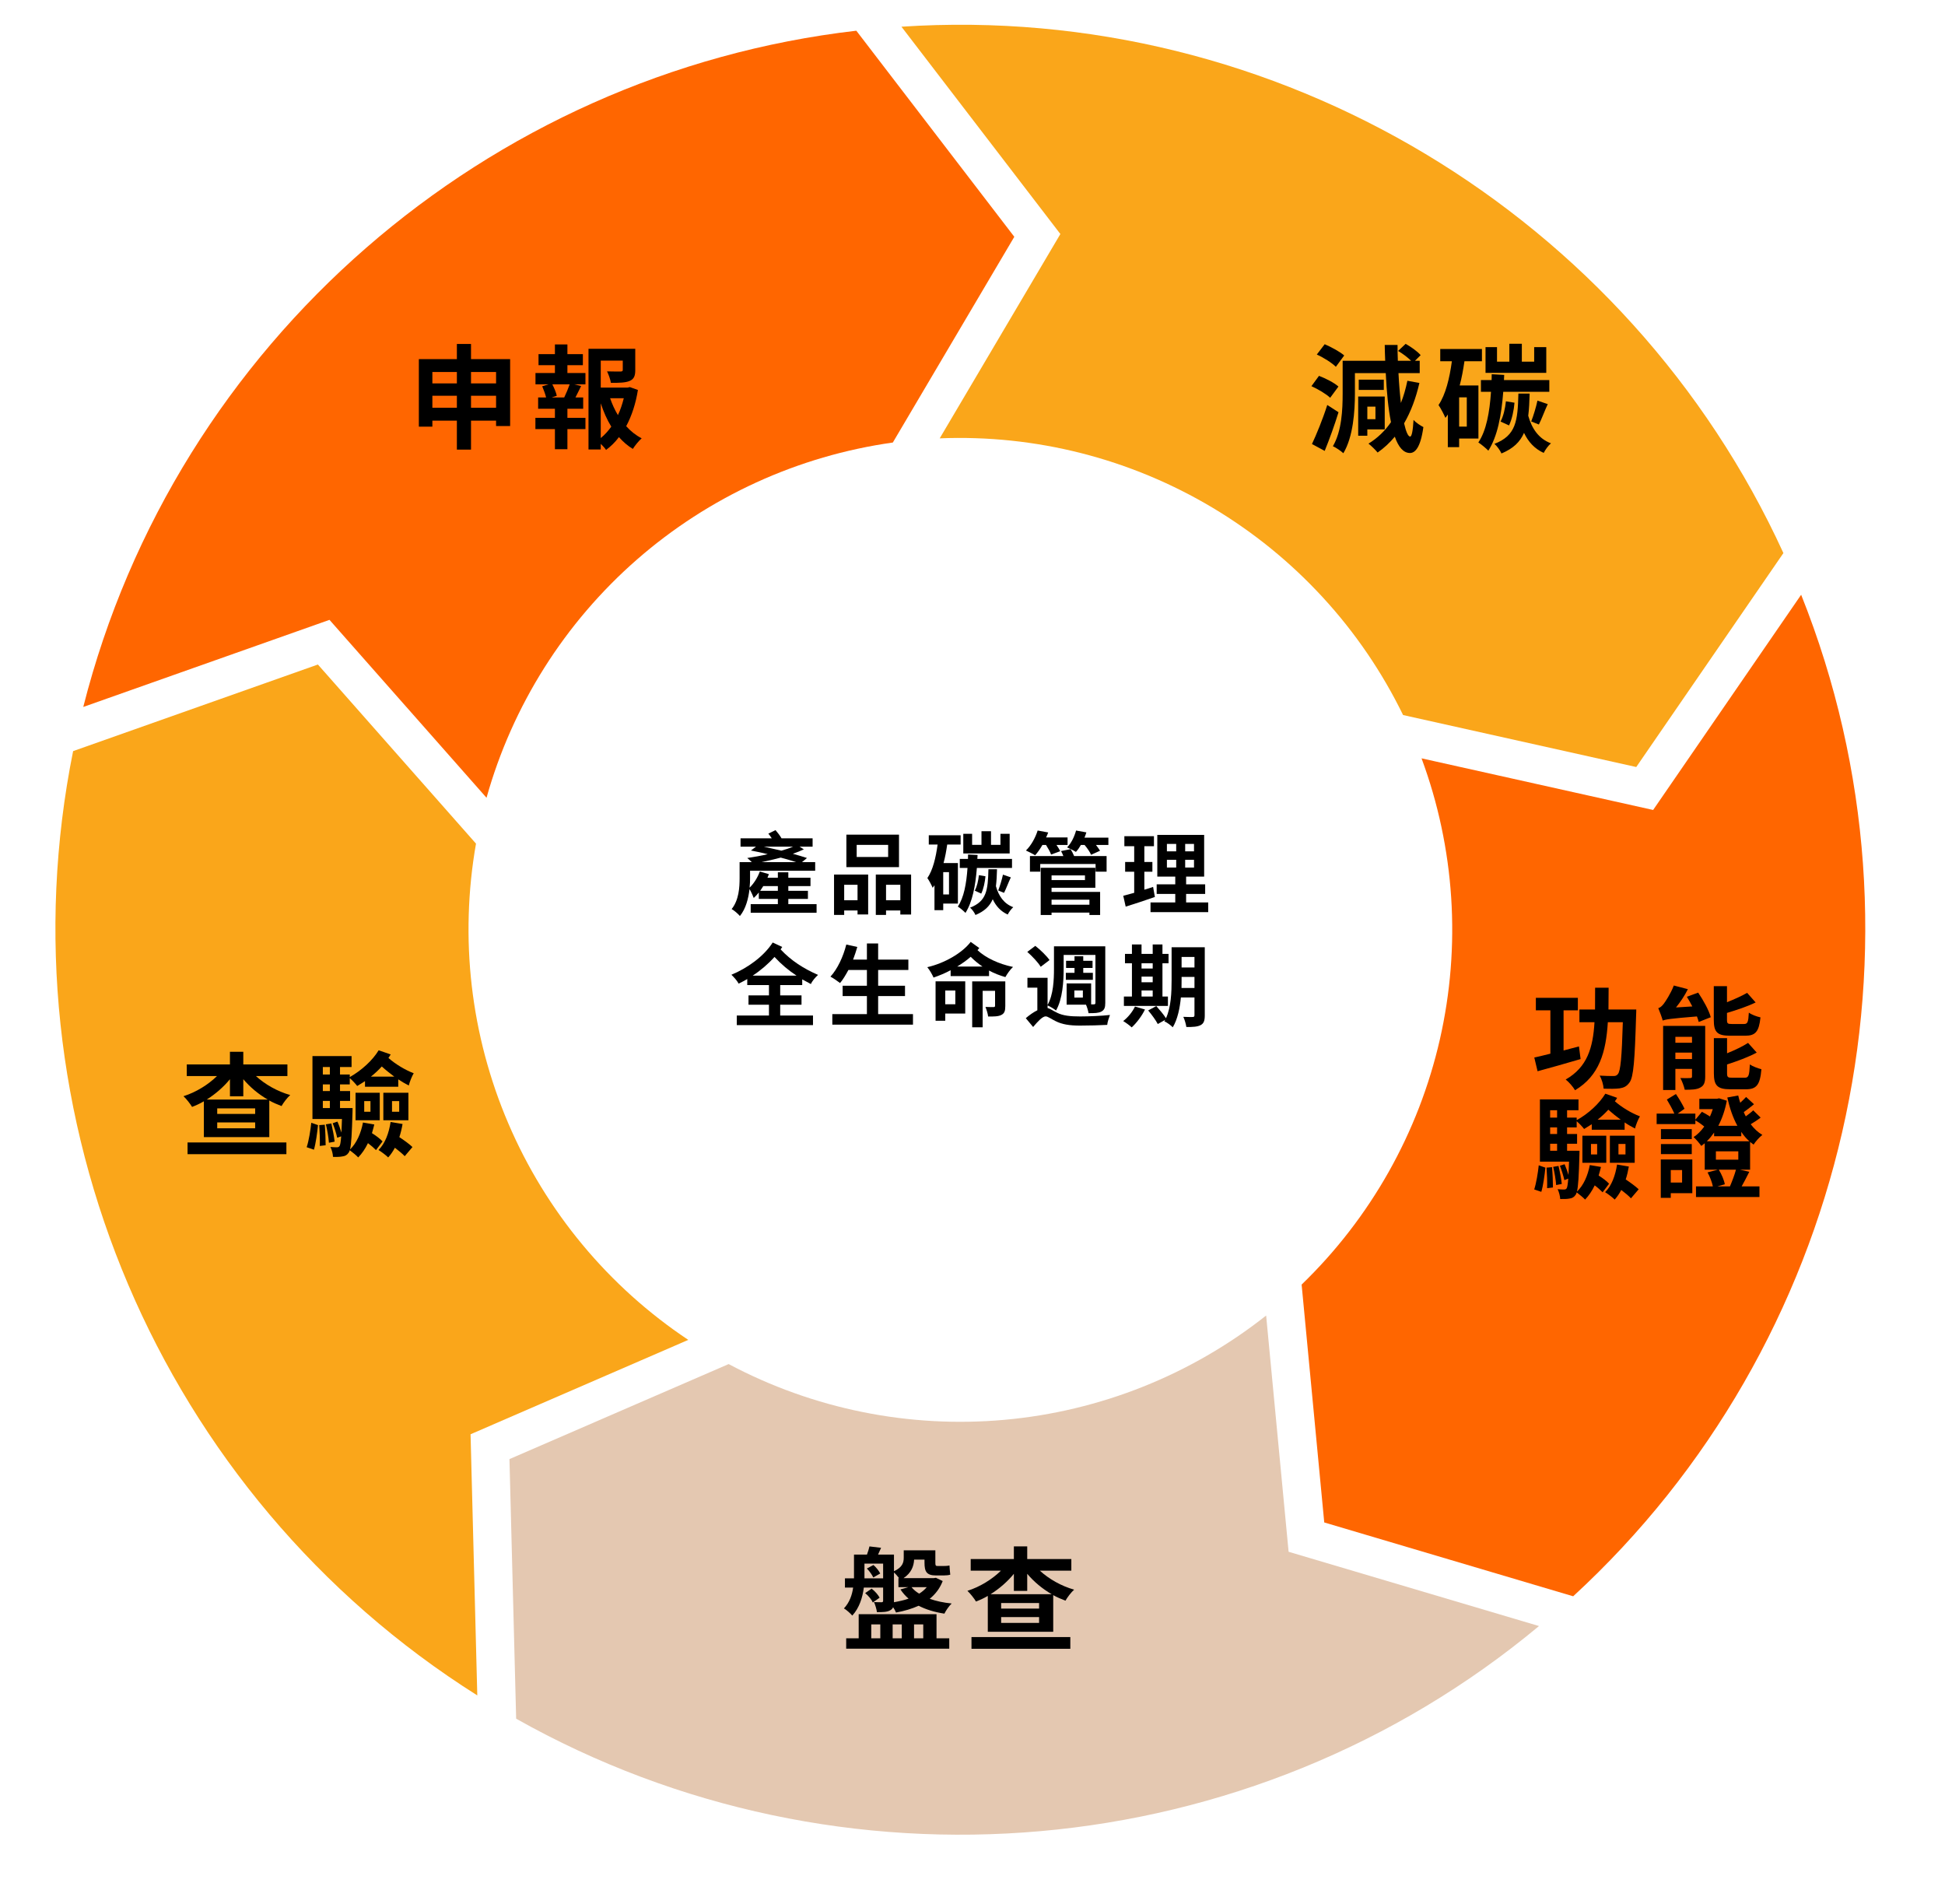 <svg xmlns="http://www.w3.org/2000/svg" xmlns:xlink="http://www.w3.org/1999/xlink" width="519" zoomAndPan="magnify" viewBox="0 0 389.25 381" height="508" preserveAspectRatio="xMidYMid meet" version="1.0"><defs><g/></defs><path fill="#ff6600" d="M 65.941 124.035 L 97.367 159.637 C 98.008 157.344 98.734 155.078 99.543 152.836 C 100.352 150.594 101.238 148.387 102.207 146.211 C 103.176 144.035 104.219 141.895 105.344 139.797 C 106.465 137.695 107.664 135.637 108.934 133.625 C 110.203 131.609 111.547 129.645 112.961 127.727 C 114.375 125.809 115.855 123.945 117.406 122.137 C 118.953 120.328 120.566 118.574 122.238 116.883 C 123.914 115.188 125.648 113.559 127.441 111.992 C 129.234 110.422 131.082 108.922 132.984 107.488 C 134.887 106.055 136.836 104.691 138.84 103.398 C 140.84 102.105 142.883 100.887 144.973 99.742 C 147.059 98.598 149.188 97.531 151.352 96.539 C 153.52 95.547 155.719 94.637 157.949 93.805 C 160.184 92.973 162.441 92.223 164.727 91.555 C 167.012 90.887 169.32 90.301 171.648 89.801 C 173.977 89.297 176.32 88.883 178.68 88.551 L 202.992 47.383 L 171.375 6.145 C 97.496 14.691 35.184 68.406 16.664 141.465 Z M 65.941 124.035 " fill-opacity="1" fill-rule="nonzero"/><path fill="#faa61a" d="M 94.172 287.004 L 137.742 268.117 C 135.762 266.797 133.828 265.406 131.949 263.945 C 130.066 262.484 128.238 260.957 126.469 259.367 C 124.699 257.773 122.988 256.117 121.336 254.402 C 119.688 252.684 118.098 250.91 116.578 249.078 C 115.055 247.246 113.598 245.363 112.215 243.426 C 110.828 241.488 109.512 239.504 108.27 237.473 C 107.027 235.441 105.859 233.367 104.766 231.25 C 103.676 229.133 102.66 226.98 101.723 224.789 C 100.785 222.602 99.93 220.379 99.152 218.129 C 98.379 215.875 97.684 213.598 97.07 211.297 C 96.461 208.996 95.934 206.676 95.488 204.336 C 95.047 201.996 94.688 199.641 94.414 197.273 C 94.141 194.91 93.953 192.535 93.852 190.156 C 93.75 187.777 93.738 185.395 93.809 183.016 C 93.879 180.637 94.035 178.262 94.277 175.891 C 94.52 173.52 94.848 171.164 95.262 168.816 L 63.621 132.973 L 14.633 150.301 C -0.066 223.203 31.762 299.066 95.52 339.258 Z M 94.172 287.004 " fill-opacity="1" fill-rule="nonzero"/><path fill="#e4c8b1" d="M 257.887 310.516 L 253.391 263.242 C 251.523 264.719 249.602 266.125 247.633 267.465 C 245.66 268.801 243.645 270.066 241.582 271.258 C 239.52 272.449 237.418 273.566 235.277 274.605 C 233.133 275.645 230.953 276.605 228.742 277.488 C 226.531 278.371 224.289 279.172 222.02 279.891 C 219.746 280.609 217.453 281.246 215.137 281.801 C 212.82 282.355 210.488 282.824 208.137 283.211 C 205.785 283.594 203.426 283.895 201.055 284.109 C 198.68 284.324 196.305 284.449 193.922 284.492 C 191.543 284.535 189.16 284.492 186.785 284.363 C 184.406 284.23 182.035 284.016 179.672 283.715 C 177.309 283.414 174.961 283.027 172.625 282.555 C 170.293 282.086 167.977 281.527 165.684 280.891 C 163.387 280.25 161.121 279.531 158.879 278.727 C 156.637 277.926 154.426 277.043 152.246 276.078 C 150.066 275.117 147.926 274.074 145.824 272.957 L 101.957 291.973 L 103.297 343.918 C 168.09 380.426 250.074 373.598 308 325.379 Z M 257.887 310.516 " fill-opacity="1" fill-rule="nonzero"/><path fill="#ff6600" d="M 330.84 162.078 L 284.492 151.746 C 285.316 153.977 286.062 156.238 286.727 158.527 C 287.391 160.812 287.969 163.121 288.465 165.453 C 288.961 167.781 289.371 170.125 289.699 172.484 C 290.027 174.844 290.266 177.211 290.422 179.59 C 290.578 181.965 290.645 184.344 290.629 186.727 C 290.613 189.109 290.508 191.488 290.32 193.863 C 290.133 196.234 289.855 198.602 289.496 200.953 C 289.137 203.309 288.691 205.648 288.164 207.969 C 287.633 210.293 287.02 212.594 286.324 214.871 C 285.629 217.148 284.852 219.398 283.996 221.621 C 283.137 223.84 282.199 226.027 281.18 228.184 C 280.164 230.336 279.07 232.449 277.902 234.527 C 276.73 236.602 275.488 238.629 274.172 240.613 C 272.855 242.602 271.469 244.535 270.012 246.418 C 268.555 248.305 267.031 250.133 265.445 251.906 C 263.855 253.68 262.203 255.395 260.492 257.051 L 265.02 304.648 L 314.836 319.422 C 369.578 269.086 388.422 189 360.461 119.012 Z M 330.84 162.078 " fill-opacity="1" fill-rule="nonzero"/><path fill="#faa61a" d="M 212.211 46.828 L 188.062 87.715 C 190.441 87.617 192.82 87.605 195.203 87.684 C 197.582 87.758 199.957 87.922 202.324 88.168 C 204.695 88.418 207.051 88.75 209.395 89.168 C 211.742 89.586 214.066 90.09 216.375 90.676 C 218.684 91.262 220.969 91.934 223.23 92.684 C 225.488 93.438 227.719 94.27 229.918 95.184 C 232.117 96.098 234.281 97.09 236.41 98.16 C 238.539 99.23 240.625 100.375 242.668 101.594 C 244.715 102.816 246.711 104.109 248.664 105.477 C 250.613 106.84 252.516 108.273 254.363 109.777 C 256.211 111.281 258 112.848 259.734 114.48 C 261.469 116.113 263.141 117.809 264.754 119.562 C 266.367 121.312 267.914 123.125 269.395 124.988 C 270.875 126.855 272.285 128.773 273.629 130.738 C 274.969 132.707 276.238 134.719 277.434 136.781 C 278.633 138.84 279.75 140.941 280.797 143.082 L 327.461 153.484 L 356.91 110.672 C 325.953 43.051 255.609 0.383 180.406 5.344 Z M 212.211 46.828 " fill-opacity="1" fill-rule="nonzero"/><g fill="#000000" fill-opacity="1"><g transform="translate(261.719, 88.678)"><g><path d="M 7.297 -17.547 C 6.438 -18.297 4.703 -19.234 3.391 -19.797 L 1.812 -17.734 C 3.172 -17.125 4.844 -16.062 5.625 -15.281 Z M 6.141 -11.328 C 5.297 -12.094 3.594 -12.953 2.25 -13.469 L 0.734 -11.406 C 2.047 -10.812 3.719 -9.828 4.484 -9.078 Z M 3.906 -7.641 C 3.016 -4.828 1.734 -1.719 0.844 0.172 L 3.391 1.547 C 4.344 -0.797 5.359 -3.594 6.156 -6.188 Z M 13.547 -7.312 L 13.547 -4.797 L 11.922 -4.797 L 11.922 -7.312 Z M 15.406 -2.75 L 15.406 -9.328 L 10.094 -9.328 L 10.094 -1.484 L 11.922 -1.484 L 11.922 -2.75 Z M 15.219 -12.703 L 10.203 -12.703 L 10.203 -10.656 L 15.219 -10.656 Z M 19.938 -12.484 C 19.609 -10.891 19.188 -9.406 18.641 -8.047 C 18.438 -9.812 18.266 -11.828 18.156 -14.016 L 22.406 -14.016 L 22.406 -16.484 L 21.453 -16.484 L 22.594 -17.609 C 21.984 -18.344 20.641 -19.281 19.594 -19.875 L 18.078 -18.453 C 19 -17.922 20.016 -17.141 20.688 -16.484 L 18.031 -16.484 C 17.984 -17.516 17.969 -18.578 17.969 -19.656 L 15.406 -19.656 C 15.422 -18.578 15.453 -17.516 15.5 -16.484 L 6.984 -16.484 L 6.984 -9.922 C 6.984 -6.75 6.812 -2.422 5.031 0.609 C 5.625 0.875 6.672 1.578 7.125 2.016 C 9.094 -1.266 9.438 -6.391 9.438 -9.922 L 9.438 -14.016 L 15.609 -14.016 C 15.797 -10.156 16.125 -6.812 16.656 -4.203 C 15.453 -2.453 13.969 -1.016 12.156 0.094 C 12.703 0.516 13.609 1.406 13.984 1.875 C 15.266 0.984 16.406 -0.078 17.422 -1.297 C 18.156 0.797 19.141 1.953 20.438 1.969 C 21.406 1.969 22.547 1.062 23.141 -3.219 C 22.688 -3.438 21.609 -4.109 21.172 -4.656 C 21.047 -2.5 20.812 -1.297 20.484 -1.312 C 20.062 -1.344 19.656 -2.328 19.281 -3.969 C 20.625 -6.281 21.641 -8.984 22.344 -12.047 Z M 19.938 -12.484 "/></g></g></g><g fill="#000000" fill-opacity="1"><g transform="translate(287.344, 88.678)"><g><path d="M 22.109 -19.219 L 19.688 -19.219 L 19.688 -16.312 L 17.219 -16.312 L 17.219 -19.891 L 14.719 -19.891 L 14.719 -16.312 L 12.25 -16.312 L 12.25 -19.219 L 9.953 -19.219 L 9.953 -14.062 L 22.109 -14.062 Z M 6.203 -3.312 L 4.672 -3.312 L 4.672 -9.172 L 6.203 -9.172 Z M 8.531 -0.922 L 8.531 -11.547 L 4.781 -11.547 C 5.203 -13.094 5.484 -14.719 5.734 -16.391 L 9.234 -16.391 L 9.234 -18.844 L 0.891 -18.844 L 0.891 -16.391 L 3.219 -16.391 C 2.75 -12.953 1.969 -9.734 0.547 -7.625 C 0.984 -7 1.672 -5.672 1.922 -5.062 C 2.094 -5.266 2.25 -5.5 2.406 -5.734 L 2.406 0.797 L 4.672 0.797 L 4.672 -0.922 Z M 22.719 -10.281 L 22.719 -12.625 L 13.641 -12.625 L 13.688 -13.656 L 11.188 -13.797 L 11.172 -12.625 L 9.031 -12.625 L 9.031 -10.281 L 11.047 -10.281 C 10.766 -6.141 10.109 -2.5 8.516 -0.141 C 9.094 0.219 10.109 1.078 10.516 1.5 C 12.344 -1.359 13.125 -5.484 13.5 -10.281 Z M 20.625 -3.734 C 21.172 -4.781 21.75 -6.422 22.406 -7.812 L 20.344 -8.516 C 20.078 -7.25 19.547 -5.484 19.094 -4.344 Z M 14.656 -3.547 C 15.234 -4.734 15.641 -6.625 15.75 -8.094 L 14.031 -8.375 C 13.891 -6.984 13.516 -5.312 12.953 -4.328 Z M 16.531 -9.922 C 16.391 -4.422 16.078 -1.547 11.734 0.141 C 12.25 0.562 12.891 1.484 13.141 2.062 C 15.5 1.078 16.859 -0.234 17.656 -2.062 C 18.5 -0.266 19.781 1.125 21.594 1.953 C 21.891 1.344 22.531 0.453 23.047 0.031 C 20.594 -0.875 19.219 -2.922 18.5 -5.484 C 18.672 -6.797 18.734 -8.281 18.781 -9.922 Z M 16.531 -9.922 "/></g></g></g><g fill="#000000" fill-opacity="1"><g transform="translate(306.431, 216.189)"><g><path d="M 9.562 -6.797 C 8.531 -6.531 7.5 -6.25 6.484 -5.984 L 6.484 -14.016 L 9.344 -14.016 L 9.344 -16.516 L 0.938 -16.516 L 0.938 -14.016 L 3.844 -14.016 L 3.844 -5.344 C 2.656 -5.031 1.547 -4.781 0.625 -4.578 L 1.281 -1.828 C 3.734 -2.5 6.953 -3.391 9.891 -4.266 Z M 15.469 -14.188 C 15.484 -15.578 15.5 -17.047 15.5 -18.547 L 12.797 -18.547 C 12.797 -17.031 12.797 -15.547 12.781 -14.188 L 9.656 -14.188 L 9.656 -11.641 L 12.672 -11.641 C 12.375 -6.531 11.234 -2.641 6.906 -0.172 C 7.547 0.312 8.375 1.281 8.781 1.969 C 13.672 -0.953 14.969 -5.672 15.344 -11.641 L 18.344 -11.641 C 18.141 -4.672 17.891 -1.859 17.344 -1.25 C 17.094 -0.938 16.875 -0.875 16.469 -0.875 C 15.953 -0.875 14.859 -0.875 13.703 -0.953 C 14.141 -0.219 14.453 0.891 14.5 1.656 C 15.75 1.703 16.953 1.703 17.719 1.594 C 18.562 1.453 19.125 1.203 19.688 0.406 C 20.484 -0.672 20.734 -3.938 21 -12.984 C 21.031 -13.297 21.031 -14.188 21.031 -14.188 Z M 15.469 -14.188 "/></g></g></g><g fill="#000000" fill-opacity="1"><g transform="translate(330.775, 216.189)"><g><path d="M 4.516 -4.266 L 4.516 -5.562 L 7.844 -5.562 L 7.844 -4.266 Z M 7.844 -8.719 L 7.844 -7.531 L 4.516 -7.531 L 4.516 -8.719 Z M 10.484 -10.906 L 2.062 -10.906 L 2.062 1.922 L 4.516 1.922 L 4.516 -2.297 L 7.844 -2.297 L 7.844 -0.797 C 7.844 -0.531 7.75 -0.469 7.484 -0.469 C 7.188 -0.453 6.328 -0.422 5.516 -0.469 C 5.859 0.156 6.25 1.188 6.391 1.875 C 7.703 1.875 8.766 1.859 9.5 1.438 C 10.25 1.047 10.484 0.406 10.484 -0.766 Z M 6.812 -16.734 C 7.172 -16.125 7.578 -15.469 7.906 -14.797 L 4.641 -14.594 C 5.5 -15.656 6.391 -16.984 7.016 -18.25 L 4.203 -18.984 C 3.578 -17.344 2.531 -15.781 2.188 -15.328 C 1.812 -14.844 1.453 -14.547 1.094 -14.453 C 1.406 -13.734 1.859 -12.484 1.984 -11.969 C 2.562 -12.203 3.438 -12.359 8.828 -12.797 C 8.984 -12.406 9.109 -12.016 9.188 -11.688 L 11.594 -12.641 C 11.234 -14.047 10.094 -16.047 9.078 -17.562 Z M 18.5 -8.938 C 20.531 -8.938 21.25 -9.734 21.547 -12.609 C 20.797 -12.766 19.75 -13.156 19.219 -13.562 C 19.109 -11.625 18.969 -11.281 18.234 -11.281 L 15.812 -11.281 C 14.969 -11.281 14.844 -11.375 14.844 -12.172 L 14.844 -13.5 C 16.781 -14.078 18.875 -14.766 20.578 -15.594 L 18.875 -17.516 C 17.859 -16.922 16.359 -16.25 14.844 -15.641 L 14.844 -18.859 L 12.203 -18.859 L 12.203 -12.125 C 12.203 -9.703 12.844 -8.938 15.438 -8.938 Z M 15.891 -0.531 C 15.016 -0.531 14.859 -0.641 14.859 -1.438 L 14.859 -3.188 C 16.891 -3.844 19.078 -4.641 20.797 -5.562 L 19.062 -7.5 C 17.984 -6.797 16.438 -6.062 14.859 -5.422 L 14.859 -8.453 L 12.219 -8.453 L 12.219 -1.438 C 12.219 1 12.891 1.781 15.5 1.781 L 18.641 1.781 C 20.75 1.781 21.469 0.891 21.734 -2.234 C 21.031 -2.406 19.969 -2.812 19.422 -3.188 C 19.312 -0.953 19.172 -0.531 18.391 -0.531 Z M 15.891 -0.531 "/></g></g></g><g fill="#000000" fill-opacity="1"><g transform="translate(306.431, 238.071)"><g><path d="M 2.031 0.422 C 2.406 -0.828 2.703 -2.953 2.844 -4.422 L 1.516 -4.891 C 1.359 -3.422 1.031 -1.359 0.609 -0.062 Z M 3.078 -4.422 C 3.172 -3.125 3.234 -1.438 3.188 -0.312 L 4.359 -0.453 C 4.359 -1.562 4.297 -3.234 4.172 -4.516 Z M 4.406 -4.578 C 4.672 -3.438 4.938 -1.922 5 -0.938 L 6.125 -1.156 C 6.031 -2.125 5.75 -3.594 5.469 -4.766 Z M 3.797 -9.203 L 5.188 -9.203 L 5.188 -7.797 L 3.797 -7.797 Z M 5.188 -15.906 L 5.188 -14.438 L 3.797 -14.438 L 3.797 -15.906 Z M 5.188 -11.156 L 3.797 -11.156 L 3.797 -12.469 L 5.188 -12.469 Z M 13.297 -14.016 C 14.078 -14.641 14.812 -15.312 15.438 -16.016 C 16.203 -15.328 17.047 -14.656 17.922 -14.016 Z M 11.734 -4.938 C 11.328 -2.812 10.484 -0.875 9.156 0.375 C 9.422 -0.641 9.547 -2.797 9.656 -6.953 C 9.672 -7.219 9.672 -7.797 9.672 -7.797 L 7.188 -7.797 L 7.188 -9.203 L 9.188 -9.203 L 9.188 -11.156 L 7.188 -11.156 L 7.188 -12.469 L 9.109 -12.469 L 9.109 -13.703 C 9.609 -13.297 10.281 -12.578 10.594 -12.156 C 11.109 -12.469 11.625 -12.781 12.125 -13.109 L 12.125 -12 L 18.703 -12 L 18.703 -13.469 C 19.391 -13 20.094 -12.609 20.781 -12.25 C 20.938 -12.922 21.391 -14.078 21.766 -14.688 C 20.047 -15.328 18.094 -16.516 16.75 -17.703 C 16.922 -17.922 17.078 -18.141 17.203 -18.391 L 14.844 -19.219 C 13.656 -17.266 11.484 -15.234 9.109 -13.922 L 9.109 -14.438 L 7.188 -14.438 L 7.188 -15.906 L 9.469 -15.906 L 9.469 -18.078 L 1.75 -18.078 L 1.75 -5.625 L 7.578 -5.625 C 7.531 -4.562 7.5 -3.672 7.469 -2.953 C 7.266 -3.641 6.969 -4.469 6.688 -5.109 L 5.75 -4.797 C 6.094 -3.906 6.484 -2.703 6.641 -1.922 L 7.422 -2.219 C 7.328 -1.047 7.234 -0.516 7.109 -0.297 C 6.953 -0.062 6.797 -0.047 6.547 -0.047 C 6.328 -0.047 5.859 -0.047 5.297 -0.109 C 5.562 0.422 5.781 1.25 5.812 1.859 C 6.531 1.875 7.219 1.859 7.656 1.766 C 8.172 1.703 8.562 1.516 8.891 1.031 C 8.984 0.922 9.047 0.766 9.109 0.531 C 9.625 0.922 10.453 1.594 10.797 1.969 C 11.531 1.203 12.172 0.25 12.719 -0.875 C 13.344 -0.406 13.938 0.141 14.297 0.516 L 15.594 -1.203 C 15.156 -1.703 14.297 -2.344 13.5 -2.844 C 13.672 -3.391 13.828 -3.984 13.969 -4.562 Z M 17.469 -9.156 L 18.875 -9.156 L 18.875 -7.062 L 17.469 -7.062 Z M 15.75 -5.391 L 20.719 -5.391 L 20.719 -10.812 L 15.75 -10.812 Z M 11.969 -9.156 L 13.203 -9.156 L 13.203 -7.062 L 11.969 -7.062 Z M 10.25 -5.391 L 15.031 -5.391 L 15.031 -10.812 L 10.25 -10.812 Z M 17.188 -5.047 C 16.844 -2.812 16.094 -0.781 14.797 0.484 C 15.344 0.828 16.328 1.562 16.719 1.969 C 17.203 1.438 17.656 0.766 18.031 0.047 C 18.797 0.625 19.547 1.25 19.969 1.719 L 21.516 -0.094 C 20.938 -0.641 19.859 -1.438 18.922 -2.062 C 19.188 -2.875 19.391 -3.75 19.547 -4.641 Z M 17.188 -5.047 "/></g></g></g><g fill="#000000" fill-opacity="1"><g transform="translate(330.775, 238.071)"><g><path d="M 5.859 -3.938 L 5.859 -1.438 L 3.594 -1.438 L 3.594 -3.938 Z M 7.906 -6.062 L 1.594 -6.062 L 1.594 1.625 L 3.594 1.625 L 3.594 0.688 L 7.906 0.688 Z M 1.625 -7.125 L 7.797 -7.125 L 7.797 -9.141 L 1.625 -9.141 Z M 7.797 -12.125 L 1.625 -12.125 L 1.625 -10.125 L 7.797 -10.125 Z M 16.641 -4.016 C 16.375 -3 15.844 -1.625 15.438 -0.672 L 12.938 -0.672 L 14.406 -1.094 C 14.281 -1.875 13.766 -3.109 13.203 -4.016 Z M 12.625 -7.688 L 17.109 -7.688 L 17.109 -6.016 L 12.625 -6.016 Z M 12.266 -10.703 L 17.703 -10.703 L 17.703 -11.578 C 18.188 -10.859 18.703 -10.234 19.328 -9.703 L 10.812 -9.703 C 11.344 -10.219 11.812 -10.797 12.266 -11.438 Z M 17.406 -4.016 L 19.469 -4.016 L 19.469 -9.562 C 19.688 -9.391 19.938 -9.203 20.172 -9.031 C 20.531 -9.625 21.344 -10.531 21.922 -10.969 C 21.031 -11.5 20.266 -12.219 19.594 -13.109 C 20.25 -13.5 20.938 -13.938 21.578 -14.438 L 20.094 -15.891 C 19.734 -15.531 19.156 -15.078 18.609 -14.688 C 18.453 -14.953 18.328 -15.234 18.203 -15.531 C 18.828 -15.969 19.594 -16.562 20.25 -17.109 L 18.672 -18.562 C 18.359 -18.234 17.938 -17.812 17.5 -17.406 C 17.344 -17.875 17.203 -18.359 17.094 -18.859 L 14.906 -18.453 C 15.375 -16.375 16.016 -14.453 16.922 -12.797 L 13.109 -12.797 C 13.875 -14.25 14.453 -15.938 14.812 -17.812 L 13.266 -18.297 L 12.844 -18.203 L 9.312 -18.203 L 9.312 -16.125 L 12 -16.125 C 11.844 -15.625 11.641 -15.125 11.438 -14.656 C 10.922 -15 10.344 -15.328 9.828 -15.594 L 8.516 -14.016 L 8.516 -15.234 L 4.984 -15.234 L 6.344 -16.203 C 5.984 -17 5.25 -18.234 4.625 -19.156 L 2.812 -18.047 C 3.328 -17.203 3.938 -16.094 4.312 -15.234 L 0.766 -15.234 L 0.766 -13.141 L 8.516 -13.141 L 8.516 -13.875 C 9.109 -13.547 9.781 -13.078 10.297 -12.641 C 9.672 -11.781 8.938 -11.031 8.156 -10.531 C 8.641 -10.125 9.359 -9.266 9.703 -8.766 C 9.938 -8.938 10.172 -9.109 10.391 -9.297 L 10.391 -4.016 L 13.031 -4.016 L 10.953 -3.469 C 11.438 -2.594 11.859 -1.469 12.016 -0.672 L 8.641 -0.672 L 8.641 1.453 L 21.344 1.453 L 21.344 -0.672 L 17.781 -0.672 C 18.25 -1.5 18.797 -2.562 19.312 -3.594 Z M 17.406 -4.016 "/></g></g></g><g fill="#000000" fill-opacity="1"><g transform="translate(168.347, 328.598)"><g><path d="M 6.016 -3.547 L 7.828 -3.547 L 7.828 -0.766 L 6.016 -0.766 Z M 12.125 -3.547 L 12.125 -0.766 L 10.297 -0.766 L 10.297 -3.547 Z M 16.422 -3.547 L 16.422 -0.766 L 14.578 -0.766 L 14.578 -3.547 Z M 19.078 -5.594 L 3.5 -5.594 L 3.5 -0.766 L 1 -0.766 L 1 1.312 L 21.625 1.312 L 21.625 -0.766 L 19.078 -0.766 Z M 7.688 -8.891 C 7.422 -9.438 6.75 -10.203 6.094 -10.703 L 4.797 -9.812 C 5.453 -9.281 6.094 -8.5 6.328 -7.938 Z M 5.141 -14.734 C 5.656 -14.203 6.203 -13.438 6.422 -12.938 L 7.812 -13.734 C 7.562 -14.25 7.016 -14.953 6.453 -15.438 Z M 10.562 -8.281 L 10.562 -13.938 C 10.875 -13.672 11.297 -13.188 11.578 -12.812 L 11.453 -12.812 L 11.453 -11 L 13.438 -11 L 11.859 -10.547 C 12.312 -9.859 12.844 -9.25 13.484 -8.703 C 12.609 -8.391 11.609 -8.172 10.562 -7.984 Z M 4.656 -12.766 L 4.656 -15.719 L 8.391 -15.719 L 8.391 -12.766 Z M 17.125 -11 C 16.703 -10.5 16.172 -10.047 15.609 -9.703 C 15 -10.062 14.484 -10.5 14.078 -11 Z M 18.953 -12.875 L 18.547 -12.812 L 12.484 -12.812 C 14.031 -13.844 14.531 -15.203 14.594 -16.516 L 16.672 -16.516 L 16.672 -15.922 C 16.672 -14.125 17.062 -13.344 18.984 -13.344 L 20.5 -13.344 C 20.969 -13.344 21.516 -13.391 21.828 -13.5 C 21.766 -14.047 21.703 -14.797 21.672 -15.344 C 21.359 -15.25 20.766 -15.234 20.438 -15.234 L 19.234 -15.234 C 18.891 -15.234 18.844 -15.406 18.844 -15.906 L 18.844 -18.375 L 12.516 -18.375 L 12.516 -16.906 C 12.516 -15.922 12.266 -14.984 10.562 -14.188 L 10.562 -17.516 L 7.375 -17.516 C 7.562 -17.938 7.766 -18.391 7.984 -18.875 L 5.656 -19.156 C 5.562 -18.688 5.359 -18.078 5.156 -17.516 L 2.562 -17.516 L 2.562 -12.766 L 0.75 -12.766 L 0.75 -10.922 L 2.391 -10.922 C 2.188 -9.453 1.672 -7.938 0.547 -6.75 C 1.016 -6.5 1.875 -5.719 2.219 -5.312 C 3.641 -6.859 4.281 -8.953 4.531 -10.922 L 8.391 -10.922 L 8.391 -8.297 C 8.391 -8.078 8.328 -8.016 8.125 -7.984 C 7.891 -7.984 7.234 -7.984 6.562 -8.016 C 6.828 -7.438 7.078 -6.578 7.156 -6 C 8.328 -6 9.188 -6.016 9.781 -6.359 C 10.094 -6.516 10.266 -6.719 10.391 -6.984 C 10.641 -6.625 10.859 -6.219 10.969 -5.922 C 12.609 -6.219 14.141 -6.672 15.5 -7.281 C 16.953 -6.531 18.688 -6 20.656 -5.703 C 20.953 -6.328 21.578 -7.234 22.109 -7.734 C 20.469 -7.891 18.984 -8.219 17.719 -8.672 C 18.844 -9.594 19.75 -10.75 20.312 -12.219 Z M 18.953 -12.875 "/></g></g></g><g fill="#000000" fill-opacity="1"><g transform="translate(192.999, 328.598)"><g><path d="M 1.422 1.328 L 21.203 1.328 L 21.203 -1.016 L 1.422 -1.016 Z M 5.25 -9.594 C 7.016 -10.703 8.625 -12.109 9.906 -13.672 L 9.906 -10.25 L 12.578 -10.25 L 12.578 -13.672 C 13.922 -12.078 15.609 -10.672 17.469 -9.594 Z M 14.953 -6.719 L 7.359 -6.719 L 7.359 -7.828 L 14.953 -7.828 Z M 14.953 -3.844 L 7.359 -3.844 L 7.359 -5.016 L 14.953 -5.016 Z M 21.406 -14.297 L 21.406 -16.625 L 12.578 -16.625 L 12.578 -19.156 L 9.906 -19.156 L 9.906 -16.625 L 1.266 -16.625 L 1.266 -14.297 L 7.312 -14.297 C 5.562 -12.578 3.125 -11.062 0.609 -10.266 C 1.172 -9.75 1.953 -8.75 2.328 -8.125 C 3.141 -8.438 3.922 -8.797 4.688 -9.25 L 4.688 -2.078 L 17.781 -2.078 L 17.781 -9.406 C 18.578 -8.953 19.391 -8.625 20.234 -8.297 C 20.594 -8.953 21.375 -9.984 21.969 -10.5 C 19.406 -11.219 16.906 -12.641 15.109 -14.297 Z M 21.406 -14.297 "/></g></g></g><g fill="#000000" fill-opacity="1"><g transform="translate(81.591, 88.017)"><g><path d="M 12.672 -6.422 L 12.672 -8.828 L 17.688 -8.828 L 17.688 -6.422 Z M 4.938 -6.422 L 4.938 -8.828 L 9.844 -8.828 L 9.844 -6.422 Z M 9.844 -13.578 L 9.844 -11.297 L 4.938 -11.297 L 4.938 -13.578 Z M 17.688 -13.578 L 17.688 -11.297 L 12.672 -11.297 L 12.672 -13.578 Z M 12.672 -16.156 L 12.672 -19.188 L 9.844 -19.188 L 9.844 -16.156 L 2.234 -16.156 L 2.234 -2.641 L 4.938 -2.641 L 4.938 -3.844 L 9.844 -3.844 L 9.844 1.953 L 12.672 1.953 L 12.672 -3.844 L 17.688 -3.844 L 17.688 -2.766 L 20.5 -2.766 L 20.5 -16.156 Z M 12.672 -16.156 "/></g></g></g><g fill="#000000" fill-opacity="1"><g transform="translate(106.243, 88.017)"><g><path d="M 4.156 -8.484 L 5.188 -8.828 C 5.062 -9.438 4.688 -10.344 4.297 -11.109 L 7.766 -11.109 C 7.484 -10.297 7.078 -9.328 6.672 -8.484 Z M 7.312 -14.938 L 10.406 -14.938 L 10.406 -17.156 L 7.312 -17.156 L 7.312 -19.094 L 4.812 -19.094 L 4.812 -17.156 L 1.531 -17.156 L 1.531 -14.938 L 4.812 -14.938 L 4.812 -13.375 L 0.922 -13.375 L 0.922 -11.109 L 3.531 -11.109 L 2.266 -10.719 C 2.562 -10.016 2.891 -9.156 3.047 -8.484 L 1.453 -8.484 L 1.453 -6.219 L 4.812 -6.219 L 4.812 -4.406 L 0.906 -4.406 L 0.906 -2.156 L 4.812 -2.156 L 4.812 1.875 L 7.312 1.875 L 7.312 -2.156 L 10.922 -2.156 L 10.922 -4.406 L 7.312 -4.406 L 7.312 -6.219 L 10.469 -6.219 L 10.469 -8.484 L 8.922 -8.484 C 9.281 -9.203 9.688 -9.984 10.062 -10.766 L 8.703 -11.109 L 10.922 -11.109 L 10.922 -13.375 L 7.312 -13.375 Z M 13.984 -7.312 C 14.547 -5.609 15.234 -4.031 16.094 -2.641 C 15.469 -1.781 14.797 -1.016 13.984 -0.359 Z M 18.594 -8.328 C 18.297 -7.156 17.922 -6 17.422 -4.953 C 16.781 -6 16.266 -7.156 15.859 -8.328 Z M 19.797 -10.562 L 19.359 -10.453 L 13.984 -10.453 L 13.984 -15.859 L 18.391 -15.859 L 18.391 -14 C 18.391 -13.75 18.281 -13.688 17.938 -13.672 C 17.609 -13.672 16.359 -13.672 15.25 -13.703 C 15.562 -13.047 15.906 -12.125 16.016 -11.406 C 17.672 -11.406 18.891 -11.422 19.75 -11.781 C 20.641 -12.156 20.891 -12.812 20.891 -13.953 L 20.891 -18.219 L 11.531 -18.219 L 11.531 1.922 L 13.984 1.922 L 13.984 0.797 C 14.391 1.203 14.797 1.625 15.047 2.016 C 16.016 1.297 16.875 0.453 17.625 -0.547 C 18.469 0.406 19.391 1.203 20.406 1.812 C 20.812 1.156 21.609 0.188 22.172 -0.312 C 21.016 -0.906 19.984 -1.719 19.078 -2.734 C 20.203 -4.844 21 -7.312 21.422 -9.984 Z M 19.797 -10.562 "/></g></g></g><g fill="#000000" fill-opacity="1"><g transform="translate(36.113, 229.622)"><g><path d="M 1.422 1.328 L 21.203 1.328 L 21.203 -1.016 L 1.422 -1.016 Z M 5.25 -9.594 C 7.016 -10.703 8.625 -12.109 9.906 -13.672 L 9.906 -10.25 L 12.578 -10.25 L 12.578 -13.672 C 13.922 -12.078 15.609 -10.672 17.469 -9.594 Z M 14.953 -6.719 L 7.359 -6.719 L 7.359 -7.828 L 14.953 -7.828 Z M 14.953 -3.844 L 7.359 -3.844 L 7.359 -5.016 L 14.953 -5.016 Z M 21.406 -14.297 L 21.406 -16.625 L 12.578 -16.625 L 12.578 -19.156 L 9.906 -19.156 L 9.906 -16.625 L 1.266 -16.625 L 1.266 -14.297 L 7.312 -14.297 C 5.562 -12.578 3.125 -11.062 0.609 -10.266 C 1.172 -9.75 1.953 -8.75 2.328 -8.125 C 3.141 -8.438 3.922 -8.797 4.688 -9.25 L 4.688 -2.078 L 17.781 -2.078 L 17.781 -9.406 C 18.578 -8.953 19.391 -8.625 20.234 -8.297 C 20.594 -8.953 21.375 -9.984 21.969 -10.5 C 19.406 -11.219 16.906 -12.641 15.109 -14.297 Z M 21.406 -14.297 "/></g></g></g><g fill="#000000" fill-opacity="1"><g transform="translate(60.765, 229.622)"><g><path d="M 2.062 0.438 C 2.438 -0.844 2.734 -2.984 2.875 -4.484 L 1.531 -4.953 C 1.375 -3.469 1.047 -1.375 0.609 -0.062 Z M 3.125 -4.484 C 3.219 -3.172 3.281 -1.453 3.234 -0.312 L 4.406 -0.453 C 4.406 -1.578 4.344 -3.281 4.234 -4.562 Z M 4.453 -4.641 C 4.734 -3.484 5 -1.953 5.062 -0.953 L 6.203 -1.172 C 6.109 -2.156 5.812 -3.641 5.547 -4.812 Z M 3.844 -9.328 L 5.25 -9.328 L 5.25 -7.891 L 3.844 -7.891 Z M 5.25 -16.109 L 5.25 -14.609 L 3.844 -14.609 L 3.844 -16.109 Z M 5.25 -11.297 L 3.844 -11.297 L 3.844 -12.625 L 5.25 -12.625 Z M 13.469 -14.188 C 14.25 -14.812 15 -15.5 15.641 -16.219 C 16.406 -15.516 17.266 -14.844 18.141 -14.188 Z M 11.875 -5 C 11.469 -2.844 10.609 -0.875 9.281 0.391 C 9.547 -0.656 9.656 -2.828 9.781 -7.031 C 9.797 -7.312 9.797 -7.891 9.797 -7.891 L 7.281 -7.891 L 7.281 -9.328 L 9.297 -9.328 L 9.297 -11.297 L 7.281 -11.297 L 7.281 -12.625 L 9.234 -12.625 L 9.234 -13.875 C 9.734 -13.469 10.406 -12.734 10.719 -12.312 C 11.25 -12.625 11.766 -12.938 12.281 -13.281 L 12.281 -12.156 L 18.938 -12.156 L 18.938 -13.641 C 19.641 -13.172 20.344 -12.766 21.047 -12.406 C 21.203 -13.078 21.656 -14.25 22.031 -14.859 C 20.297 -15.516 18.328 -16.719 16.969 -17.922 C 17.125 -18.141 17.281 -18.375 17.422 -18.625 L 15.016 -19.453 C 13.828 -17.484 11.625 -15.438 9.234 -14.094 L 9.234 -14.609 L 7.281 -14.609 L 7.281 -16.109 L 9.594 -16.109 L 9.594 -18.297 L 1.766 -18.297 L 1.766 -5.703 L 7.672 -5.703 C 7.625 -4.609 7.609 -3.703 7.562 -2.984 C 7.359 -3.688 7.062 -4.531 6.766 -5.188 L 5.812 -4.859 C 6.172 -3.953 6.562 -2.734 6.719 -1.953 L 7.516 -2.234 C 7.422 -1.062 7.328 -0.516 7.188 -0.297 C 7.031 -0.062 6.875 -0.047 6.625 -0.047 C 6.406 -0.047 5.922 -0.047 5.359 -0.109 C 5.641 0.438 5.859 1.266 5.875 1.875 C 6.609 1.906 7.312 1.875 7.766 1.781 C 8.281 1.719 8.672 1.531 9 1.047 C 9.094 0.922 9.156 0.766 9.234 0.547 C 9.75 0.922 10.594 1.609 10.922 1.984 C 11.672 1.219 12.328 0.25 12.875 -0.875 C 13.5 -0.406 14.125 0.141 14.484 0.516 L 15.797 -1.219 C 15.344 -1.719 14.484 -2.375 13.672 -2.875 C 13.844 -3.438 14 -4.031 14.141 -4.609 Z M 17.688 -9.281 L 19.125 -9.281 L 19.125 -7.156 L 17.688 -7.156 Z M 15.953 -5.453 L 20.969 -5.453 L 20.969 -10.953 L 15.953 -10.953 Z M 12.125 -9.281 L 13.375 -9.281 L 13.375 -7.156 L 12.125 -7.156 Z M 10.391 -5.453 L 15.234 -5.453 L 15.234 -10.953 L 10.391 -10.953 Z M 17.406 -5.109 C 17.062 -2.844 16.297 -0.797 14.984 0.5 C 15.547 0.844 16.531 1.578 16.922 1.984 C 17.422 1.453 17.875 0.766 18.266 0.047 C 19.031 0.641 19.797 1.266 20.234 1.734 L 21.781 -0.094 C 21.203 -0.656 20.109 -1.453 19.156 -2.078 C 19.438 -2.922 19.641 -3.797 19.797 -4.703 Z M 17.406 -5.109 "/></g></g></g><g fill="#000000" fill-opacity="1"><g transform="translate(146.047, 181.517)"><g><path d="M 6.094 -3.266 C 6.297 -3.578 6.5 -3.875 6.703 -4.203 L 9.625 -4.203 L 9.625 -3.266 Z M 6.344 -9 C 7.594 -9.266 8.906 -9.562 10.203 -9.906 C 11.328 -9.609 12.406 -9.297 13.281 -9 Z M 12.672 -12.094 C 12.016 -11.812 11.188 -11.531 10.328 -11.297 C 9.141 -11.578 7.953 -11.844 6.828 -12.094 Z M 11.719 -0.594 L 11.719 -1.641 L 15.641 -1.641 L 15.641 -3.266 L 11.719 -3.266 L 11.719 -4.203 L 16.156 -4.203 L 16.156 -5.875 L 11.719 -5.875 L 11.719 -6.969 L 9.625 -6.969 L 9.625 -5.875 L 7.547 -5.875 C 7.641 -6.125 7.734 -6.359 7.828 -6.594 L 6.016 -7.125 C 5.562 -5.891 4.828 -4.734 3.969 -3.891 C 4.047 -4.578 4.062 -5.203 4.062 -5.781 L 4.062 -7.281 L 17.094 -7.281 L 17.094 -9 L 14.453 -9 L 15.453 -9.828 C 14.656 -10.094 13.688 -10.375 12.625 -10.672 C 13.422 -10.953 14.188 -11.25 14.828 -11.562 L 13.969 -12.094 L 16.578 -12.094 L 16.578 -13.766 L 10.359 -13.766 C 10.047 -14.312 9.562 -14.938 9.156 -15.406 L 7.719 -14.703 C 7.938 -14.438 8.188 -14.109 8.406 -13.766 L 2.156 -13.766 L 2.156 -12.094 L 5.25 -12.094 L 4.234 -11.328 C 5.297 -11.125 6.469 -10.875 7.594 -10.594 C 6.219 -10.266 4.797 -10.016 3.5 -9.828 C 3.75 -9.625 4.109 -9.297 4.406 -9 L 1.969 -9 L 1.969 -5.797 C 1.969 -3.953 1.828 -1.406 0.375 0.391 C 0.828 0.625 1.703 1.375 2.031 1.781 C 3.219 0.328 3.734 -1.734 3.953 -3.609 C 4.25 -3.109 4.672 -2.203 4.797 -1.828 C 5.141 -2.156 5.5 -2.516 5.812 -2.922 L 5.812 -1.641 L 9.625 -1.641 L 9.625 -0.594 L 4.188 -0.594 L 4.188 1.125 L 17.375 1.125 L 17.375 -0.594 Z M 11.719 -0.594 "/></g></g></g><g fill="#000000" fill-opacity="1"><g transform="translate(165.618, 181.517)"><g><path d="M 12.125 -10.031 L 5.828 -10.031 L 5.828 -12.453 L 12.125 -12.453 Z M 14.297 -14.5 L 3.766 -14.5 L 3.766 -8 L 14.297 -8 Z M 6 -4.469 L 6 -1.375 L 3.328 -1.375 L 3.328 -4.469 Z M 1.297 1.562 L 3.328 1.562 L 3.328 0.672 L 6 0.672 L 6 1.469 L 8.125 1.469 L 8.125 -6.516 L 1.297 -6.516 Z M 11.703 -1.375 L 11.703 -4.469 L 14.562 -4.469 L 14.562 -1.375 Z M 9.656 -6.516 L 9.656 1.562 L 11.703 1.562 L 11.703 0.672 L 14.562 0.672 L 14.562 1.484 L 16.719 1.484 L 16.719 -6.516 Z M 9.656 -6.516 "/></g></g></g><g fill="#000000" fill-opacity="1"><g transform="translate(185.188, 181.517)"><g><path d="M 16.875 -14.672 L 15.031 -14.672 L 15.031 -12.453 L 13.141 -12.453 L 13.141 -15.188 L 11.234 -15.188 L 11.234 -12.453 L 9.359 -12.453 L 9.359 -14.672 L 7.594 -14.672 L 7.594 -10.734 L 16.875 -10.734 Z M 4.734 -2.531 L 3.578 -2.531 L 3.578 -7 L 4.734 -7 Z M 6.516 -0.703 L 6.516 -8.812 L 3.641 -8.812 C 3.969 -10 4.188 -11.234 4.375 -12.516 L 7.062 -12.516 L 7.062 -14.375 L 0.688 -14.375 L 0.688 -12.516 L 2.453 -12.516 C 2.094 -9.891 1.516 -7.438 0.406 -5.812 C 0.75 -5.344 1.281 -4.328 1.469 -3.859 C 1.594 -4.016 1.719 -4.203 1.828 -4.375 L 1.828 0.609 L 3.578 0.609 L 3.578 -0.703 Z M 17.344 -7.844 L 17.344 -9.641 L 10.406 -9.641 L 10.453 -10.438 L 8.547 -10.531 L 8.531 -9.641 L 6.891 -9.641 L 6.891 -7.844 L 8.438 -7.844 C 8.219 -4.688 7.719 -1.906 6.5 -0.109 C 6.953 0.156 7.719 0.828 8.031 1.156 C 9.422 -1.047 10.016 -4.188 10.312 -7.844 Z M 15.75 -2.859 C 16.156 -3.641 16.609 -4.906 17.109 -5.953 L 15.531 -6.5 C 15.328 -5.531 14.922 -4.188 14.578 -3.328 Z M 11.188 -2.703 C 11.641 -3.609 11.938 -5.062 12.031 -6.172 L 10.719 -6.391 C 10.609 -5.328 10.328 -4.062 9.891 -3.297 Z M 12.625 -7.578 C 12.516 -3.375 12.281 -1.188 8.953 0.109 C 9.359 0.438 9.844 1.125 10.031 1.578 C 11.828 0.828 12.875 -0.172 13.484 -1.578 C 14.125 -0.203 15.094 0.859 16.484 1.484 C 16.719 1.016 17.203 0.344 17.594 0.016 C 15.734 -0.672 14.672 -2.219 14.125 -4.188 C 14.25 -5.188 14.312 -6.312 14.344 -7.578 Z M 12.625 -7.578 "/></g></g></g><g fill="#000000" fill-opacity="1"><g transform="translate(204.759, 181.517)"><g><path d="M 4.578 -12.438 C 4.984 -11.781 5.438 -11.016 5.594 -10.516 L 7.422 -11.188 C 7.266 -11.531 7 -11.969 6.672 -12.438 L 8.891 -12.438 L 8.891 -13.938 L 4.594 -13.938 C 4.75 -14.266 4.891 -14.609 5.016 -14.938 L 2.906 -15.328 C 2.438 -13.828 1.562 -12.297 0.562 -11.328 C 1.062 -11.109 1.969 -10.641 2.406 -10.375 C 2.906 -10.938 3.406 -11.641 3.859 -12.438 Z M 13.266 -1.484 L 13.266 -0.484 L 5.688 -0.484 L 5.688 -1.484 Z M 12.375 -6.344 L 12.375 -5.406 L 5.688 -5.406 L 5.688 -6.344 Z M 5.688 -3.875 L 14.453 -3.875 L 14.453 -7.875 L 3.516 -7.875 L 3.516 1.578 L 5.688 1.578 L 5.688 1.094 L 13.266 1.094 L 13.266 1.578 L 15.406 1.578 L 15.406 -3.047 L 5.688 -3.047 Z M 7.578 -11.219 C 7.75 -10.938 7.922 -10.562 8.047 -10.219 L 1.359 -10.219 L 1.359 -7.094 L 3.422 -7.094 L 3.422 -8.625 L 14.5 -8.625 L 14.5 -7.094 L 16.703 -7.094 L 16.703 -10.219 L 10.203 -10.219 C 10.016 -10.672 9.75 -11.203 9.484 -11.594 Z M 12.281 -13.906 C 12.422 -14.25 12.547 -14.609 12.656 -14.953 L 10.594 -15.328 C 10.25 -14.078 9.625 -12.781 8.797 -11.953 C 9.281 -11.734 10.156 -11.312 10.562 -11.047 C 10.922 -11.422 11.25 -11.906 11.562 -12.438 L 12.297 -12.438 C 12.844 -11.781 13.391 -11 13.594 -10.469 L 15.391 -11.281 C 15.203 -11.594 14.906 -12.016 14.578 -12.438 L 17.062 -12.438 L 17.062 -13.906 Z M 12.281 -13.906 "/></g></g></g><g fill="#000000" fill-opacity="1"><g transform="translate(224.329, 181.517)"><g><path d="M 6.438 -4.047 C 5.875 -3.844 5.281 -3.656 4.688 -3.484 L 4.688 -7.078 L 6.297 -7.078 L 6.297 -9.031 L 4.688 -9.031 L 4.688 -12.188 L 6.609 -12.188 L 6.609 -14.188 L 0.688 -14.188 L 0.688 -12.188 L 2.656 -12.188 L 2.656 -9.031 L 0.844 -9.031 L 0.844 -7.078 L 2.656 -7.078 L 2.656 -2.859 C 1.828 -2.625 1.094 -2.422 0.469 -2.266 L 0.953 -0.094 C 2.672 -0.641 4.828 -1.328 6.797 -2.031 Z M 9.203 -9.469 L 11.062 -9.469 L 11.062 -7.922 L 9.203 -7.922 Z M 9.203 -12.641 L 11.062 -12.641 L 11.062 -11.156 L 9.203 -11.156 Z M 14.625 -11.156 L 12.859 -11.156 L 12.859 -12.641 L 14.625 -12.641 Z M 14.625 -7.922 L 12.859 -7.922 L 12.859 -9.469 L 14.625 -9.469 Z M 13.047 -0.938 L 13.047 -2.641 L 16.859 -2.641 L 16.859 -4.562 L 13.047 -4.562 L 13.047 -6.109 L 16.656 -6.109 L 16.656 -14.453 L 7.281 -14.453 L 7.281 -6.109 L 10.875 -6.109 L 10.875 -4.562 L 7.156 -4.562 L 7.156 -2.641 L 10.875 -2.641 L 10.875 -0.938 L 5.922 -0.938 L 5.922 1 L 17.469 1 L 17.469 -0.938 Z M 13.047 -0.938 "/></g></g></g><g fill="#000000" fill-opacity="1"><g transform="translate(146.047, 203.974)"><g><path d="M 4.594 -8.75 C 6.172 -9.781 7.672 -11.062 8.953 -12.484 C 10.344 -10.984 11.781 -9.781 13.359 -8.75 Z M 14.5 -6.859 L 14.5 -8 C 15.047 -7.703 15.641 -7.375 16.234 -7.062 C 16.5 -7.688 17.125 -8.406 17.672 -8.891 C 14.797 -10.141 12.312 -11.719 10.172 -14 C 10.281 -14.172 10.391 -14.328 10.5 -14.484 L 8.594 -15.375 C 6.797 -12.578 3.531 -10.25 0.328 -8.922 C 0.859 -8.422 1.484 -7.703 1.781 -7.141 C 2.375 -7.438 2.938 -7.734 3.5 -8.062 L 3.5 -6.859 L 7.844 -6.859 L 7.844 -4.797 L 3.75 -4.797 L 3.75 -2.922 L 7.844 -2.922 L 7.844 -0.766 L 1.406 -0.766 L 1.406 1.156 L 16.656 1.156 L 16.656 -0.766 L 10.094 -0.766 L 10.094 -2.922 L 14.359 -2.922 L 14.359 -4.797 L 10.094 -4.797 L 10.094 -6.859 Z M 14.5 -6.859 "/></g></g></g><g fill="#000000" fill-opacity="1"><g transform="translate(165.618, 203.974)"><g><path d="M 10.125 -1.047 L 10.125 -4.656 L 15.5 -4.656 L 15.5 -6.719 L 10.125 -6.719 L 10.125 -9.875 L 16.172 -9.875 L 16.172 -11.953 L 10.125 -11.953 L 10.125 -15.188 L 7.875 -15.188 L 7.875 -11.953 L 5.109 -11.953 C 5.422 -12.781 5.703 -13.625 5.953 -14.484 L 3.75 -14.969 C 3.141 -12.531 1.969 -10.047 0.578 -8.547 C 1.109 -8.266 2.062 -7.609 2.5 -7.266 C 3.094 -7.969 3.641 -8.891 4.172 -9.875 L 7.875 -9.875 L 7.875 -6.719 L 3.016 -6.719 L 3.016 -4.656 L 7.875 -4.656 L 7.875 -1.047 L 0.953 -1.047 L 0.953 1.062 L 17.094 1.062 L 17.094 -1.047 Z M 10.125 -1.047 "/></g></g></g><g fill="#000000" fill-opacity="1"><g transform="translate(185.188, 203.974)"><g><path d="M 6 -5.766 L 6 -3.016 L 3.984 -3.016 L 3.984 -5.766 Z M 7.984 -7.609 L 2.047 -7.609 L 2.047 0.281 L 3.984 0.281 L 3.984 -1.156 L 7.984 -1.156 Z M 16 -7.594 L 9.375 -7.594 L 9.375 1.594 L 11.469 1.594 L 11.469 -5.703 L 13.953 -5.703 L 13.953 -2.734 C 13.953 -2.531 13.875 -2.453 13.641 -2.453 C 13.422 -2.453 12.688 -2.453 12.031 -2.484 C 12.25 -1.922 12.516 -1.125 12.562 -0.562 C 13.734 -0.562 14.594 -0.562 15.203 -0.875 C 15.859 -1.203 16 -1.734 16 -2.672 Z M 6.375 -10.562 C 7.344 -11.156 8.281 -11.812 9.078 -12.516 C 9.781 -11.797 10.562 -11.156 11.438 -10.562 Z M 9.078 -15.5 C 7.359 -13.25 3.812 -11.219 0.391 -10.438 C 0.875 -9.859 1.359 -9 1.641 -8.359 C 2.781 -8.75 3.953 -9.234 5.062 -9.828 L 5.062 -8.656 L 12.75 -8.656 L 12.75 -9.766 C 13.766 -9.203 14.891 -8.781 16.016 -8.453 C 16.359 -9.078 17 -10 17.547 -10.484 C 14.734 -11.062 12.047 -12.312 10.438 -13.844 C 10.562 -13.984 10.688 -14.125 10.797 -14.266 Z M 9.078 -15.5 "/></g></g></g><g fill="#000000" fill-opacity="1"><g transform="translate(204.759, 203.974)"><g><path d="M 5.281 -11.859 C 4.703 -12.703 3.469 -13.891 2.438 -14.703 L 0.828 -13.5 C 1.828 -12.625 3.016 -11.359 3.516 -10.516 Z M 11.953 -4.359 L 10.25 -4.359 L 10.25 -5.781 L 11.953 -5.781 Z M 4.891 -2.781 C 5.375 -2.578 6.219 -2.078 6.578 -1.766 C 7.906 -4.062 8.109 -7.625 8.109 -10.109 L 8.109 -12.891 L 14.469 -12.891 L 14.469 -3.328 C 14.469 -3.094 14.391 -3 14.172 -3 L 13.609 -3 L 13.609 -7.188 L 8.703 -7.188 L 8.703 -2.938 L 12.578 -2.938 C 12.797 -2.438 13.016 -1.719 13.094 -1.234 C 14.297 -1.234 15.109 -1.25 15.672 -1.562 C 16.266 -1.891 16.438 -2.359 16.438 -3.281 L 16.438 -14.609 L 6.172 -14.609 L 6.172 -10.109 C 6.172 -7.938 6.062 -4.953 4.891 -2.875 L 4.891 -8.312 L 0.859 -8.312 L 0.859 -6.344 L 2.844 -6.344 L 2.844 -1.812 C 2.078 -1.438 1.297 -0.891 0.531 -0.234 L 2 1.531 C 2.891 0.469 3.859 -0.594 4.5 -0.594 C 4.953 -0.594 5.594 -0.078 6.469 0.344 C 7.781 1.016 9.281 1.25 11.359 1.25 C 13 1.25 15.562 1.188 16.828 1.109 C 16.859 0.578 17.188 -0.375 17.375 -0.875 C 15.703 -0.688 13.125 -0.578 11.422 -0.578 C 9.484 -0.578 7.969 -0.719 6.781 -1.328 C 5.922 -1.734 5.422 -2.141 4.891 -2.266 Z M 8.547 -9.312 L 8.547 -7.906 L 13.953 -7.906 L 13.953 -9.312 L 12.031 -9.312 L 12.031 -10.281 L 13.891 -10.281 L 13.891 -11.719 L 12.031 -11.719 L 12.031 -12.625 L 10.281 -12.625 L 10.281 -11.719 L 8.594 -11.719 L 8.594 -10.281 L 10.281 -10.281 L 10.281 -9.312 Z M 8.547 -9.312 "/></g></g></g><g fill="#000000" fill-opacity="1"><g transform="translate(224.329, 203.974)"><g><path d="M 4.125 -5.781 L 6.359 -5.781 L 6.359 -4.562 L 4.125 -4.562 Z M 6.359 -11.219 L 6.359 -10.172 L 4.125 -10.172 L 4.125 -11.219 Z M 4.125 -8.547 L 6.359 -8.547 L 6.359 -7.422 L 4.125 -7.422 Z M 9.406 -4.562 L 8.312 -4.562 L 8.312 -11.219 L 9.531 -11.219 L 9.531 -13.094 L 8.312 -13.094 L 8.312 -14.984 L 6.359 -14.984 L 6.359 -13.094 L 4.125 -13.094 L 4.125 -14.984 L 2.203 -14.984 L 2.203 -13.094 L 0.812 -13.094 L 0.812 -11.219 L 2.203 -11.219 L 2.203 -4.562 L 0.594 -4.562 L 0.594 -2.688 L 9.406 -2.688 Z M 2.812 -2.562 C 2.312 -1.484 1.375 -0.359 0.453 0.344 C 0.938 0.625 1.766 1.234 2.156 1.609 C 3.125 0.734 4.188 -0.672 4.812 -1.969 Z M 12.125 -6.281 C 12.141 -6.844 12.141 -7.359 12.141 -7.828 L 12.141 -8.484 L 14.719 -8.484 L 14.719 -6.281 Z M 14.719 -12.484 L 14.719 -10.375 L 12.141 -10.375 L 12.141 -12.484 Z M 16.781 -14.422 L 10.141 -14.422 L 10.141 -7.828 C 10.141 -5.5 10.047 -2.453 9.016 -0.219 C 8.562 -0.953 7.719 -1.938 7.078 -2.656 L 5.453 -1.781 C 6.156 -0.953 7.016 0.234 7.375 0.938 L 8.875 0.094 C 8.812 0.203 8.75 0.281 8.688 0.391 C 9.156 0.578 10.031 1.219 10.375 1.594 C 11.344 -0.016 11.797 -2.266 12 -4.375 L 14.719 -4.375 L 14.719 -0.844 C 14.719 -0.562 14.625 -0.469 14.359 -0.469 C 14.109 -0.469 13.25 -0.453 12.484 -0.5 C 12.75 0.031 13.016 0.969 13.094 1.531 C 14.422 1.547 15.328 1.484 15.953 1.156 C 16.594 0.812 16.781 0.25 16.781 -0.812 Z M 16.781 -14.422 "/></g></g></g></svg>